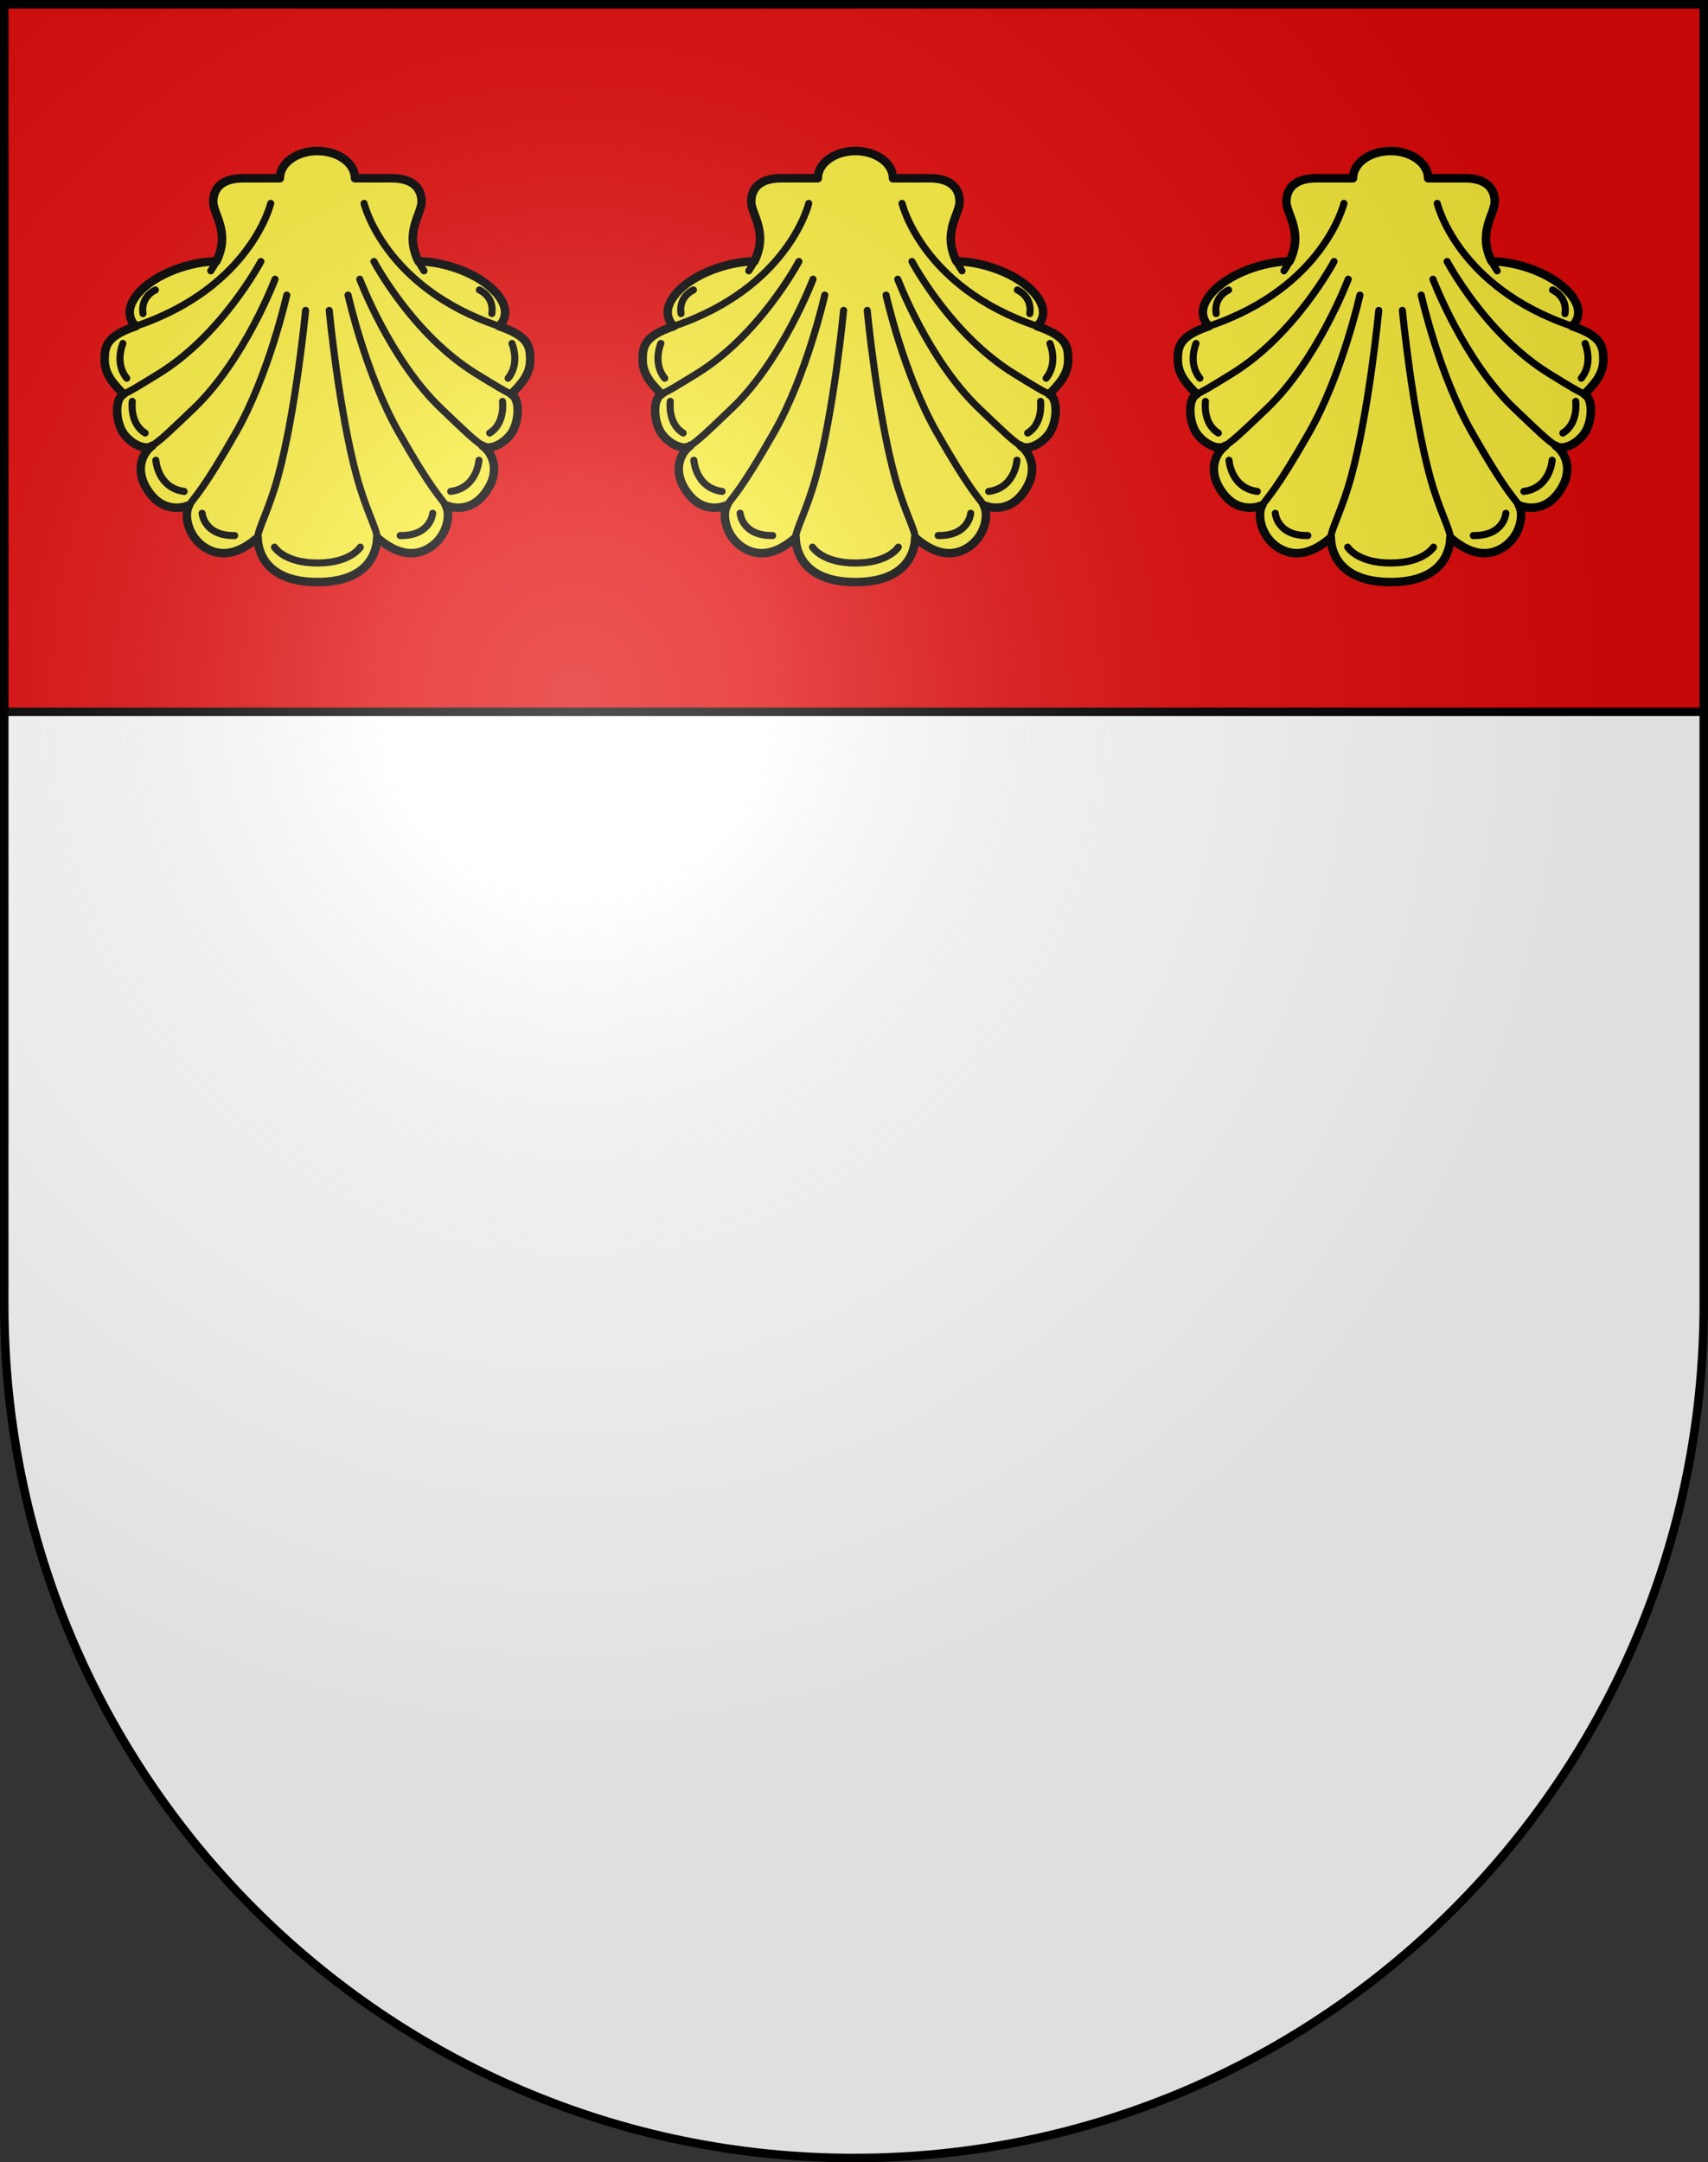<?xml version="1.0" encoding="UTF-8" standalone="no"?>
<svg
   xmlns:dc="http://purl.org/dc/elements/1.1/"
   xmlns:cc="http://creativecommons.org/ns#"
   xmlns:rdf="http://www.w3.org/1999/02/22-rdf-syntax-ns#"
   xmlns:svg="http://www.w3.org/2000/svg"
   xmlns="http://www.w3.org/2000/svg"
   xmlns:xlink="http://www.w3.org/1999/xlink"
   xmlns:sodipodi="http://sodipodi.sourceforge.net/DTD/sodipodi-0.dtd"
   xmlns:inkscape="http://www.inkscape.org/namespaces/inkscape"
   height="763"
   width="603"
   version="1.0"
   id="svg20"
   sodipodi:version="0.32"
   inkscape:version="0.46"
   sodipodi:docname="Montricher-coat_of_arms.svg"
   sodipodi:docbase="C:\Documents and Settings\Steve\Bureau\Blason Villages Suisse pour Wikipédia (par Delta-9)"
   inkscape:output_extension="org.inkscape.output.svg.inkscape">
  <rect width="100%" height="100%" fill="#333333" stroke="none"/>
  <defs
     id="defs29"><inkscape:perspective
   sodipodi:type="inkscape:persp3d"
   inkscape:vp_x="0 : 381.5 : 1"
   inkscape:vp_y="0 : 1000 : 0"
   inkscape:vp_z="603 : 381.5 : 1"
   inkscape:persp3d-origin="301.5 : 254.33333 : 1"
   id="perspective28" />
<linearGradient
   id="linearGradient2893">
  <stop
     style="stop-color:#ffffff;stop-opacity:0.314;"
     offset="0"
     id="stop2895" />
  <stop
     id="stop2897"
     offset="0.19"
     style="stop-color:#ffffff;stop-opacity:0.251;" />
  <stop
     style="stop-color:#6b6b6b;stop-opacity:0.125;"
     offset="0.6"
     id="stop2901" />
  <stop
     style="stop-color:#000000;stop-opacity:0.125;"
     offset="1"
     id="stop2899" />
</linearGradient>
<linearGradient
   id="linearGradient2955">
  <stop
     style="stop-color:white;stop-opacity:0;"
     offset="0"
     id="stop2965" />
  <stop
     style="stop-color:black;stop-opacity:0.646;"
     offset="1"
     id="stop2959" />
</linearGradient>
<radialGradient
   inkscape:collect="always"
   xlink:href="#linearGradient2893"
   id="radialGradient3236"
   gradientUnits="userSpaceOnUse"
   gradientTransform="matrix(1.215,1.531577e-24,1.464684e-23,1.267,-839.192,-490.489)"
   cx="858.042"
   cy="579.933"
   fx="858.042"
   fy="579.933"
   r="300" />
<inkscape:perspective
   id="perspective2616"
   inkscape:persp3d-origin="297.63751 : 280.63 : 1"
   inkscape:vp_z="595.27502 : 420.94501 : 1"
   inkscape:vp_y="0 : 1000 : 0"
   inkscape:vp_x="0 : 420.94501 : 1"
   sodipodi:type="inkscape:persp3d" />

	
		
	

	
	

		
		
		
	
			
			
			
			
			
			
			
			
			
			
			
			
			
			
			
			
			
			
			
			
			
			
			
			
		
			
			
			
			
			
			
			
			
			
			
			
			
			
			
			
			
			
			
			
			
			
			
			
			
		
			
			
			
			
			
			
			
			
			
			
			
			
			
			
			
			
			
			
			
			
			
			
			
			
		</defs>
  <sodipodi:namedview
     inkscape:window-height="968"
     inkscape:window-width="1280"
     inkscape:pageshadow="2"
     inkscape:pageopacity="0.0"
     guidetolerance="10.0"
     gridtolerance="10.0"
     objecttolerance="10.0"
     borderopacity="1.0"
     bordercolor="#666666"
     pagecolor="#ffffff"
     id="base"
     inkscape:zoom="0.95380146"
     inkscape:cx="186.55155"
     inkscape:cy="379.04932"
     inkscape:window-x="1280"
     inkscape:window-y="22"
     inkscape:current-layer="layer2"
     showgrid="false"
     showguides="true"
     inkscape:guide-bbox="true">
    <sodipodi:guide
       orientation="horizontal"
       position="761.5"
       id="guide1885" />
    <sodipodi:guide
       orientation="vertical"
       position="1.5"
       id="guide1887" />
    <sodipodi:guide
       orientation="horizontal"
       position="1.5"
       id="guide1889" />
    <sodipodi:guide
       orientation="vertical"
       position="601.5"
       id="guide1891" />
    <sodipodi:guide
       orientation="vertical"
       position="301.501"
       id="guide1893" />
  </sodipodi:namedview>
  <desc
     id="desc22">Coat of Arms of Canton of Freiburg (Fribourg)</desc>
  <g
     inkscape:groupmode="layer"
     id="layer1"
     inkscape:label="Fond écu"
     style="opacity:1"
     sodipodi:insensitive="true">
    <path
       d="M 1.5,1.5 L 1.5,460.369 C 1.5,626.68 135.814,761.5 301.5,761.5 C 467.186,761.5 601.5,626.68 601.5,460.369 L 601.5,1.5 L 1.5,1.5 z"
       id="path2623"
       style="opacity:1;fill:#ffffff" />
    <rect
       height="249.688"
       width="600"
       y="1.5"
       x="1.5"
       id="rect2624"
       style="opacity:1;fill:#e20909" />
  </g>
  <g
     inkscape:groupmode="layer"
     id="layer2"
     inkscape:label="Meubles"
     style="opacity:1"
     sodipodi:insensitive="true">
    <line
       y2="251.188"
       x2="601.499"
       y1="251.188"
       x1="1.5"
       id="line2741"
       style="fill:none;stroke:#000000;stroke-width:3;stroke-linejoin:round" />
    <g
       id="g3040">
      <path
         style="fill:#fcef3c;stroke:#000000;stroke-width:3;stroke-linecap:round;stroke-linejoin:round"
         id="path3840"
         d="M 301.995,205.4 C 321.981,205.4 323.086,192.441 323.086,189.705 C 327.721,193.742 334.357,197.519 341.241,193.481 C 348.132,189.444 349.133,181.108 347.256,178.242 C 347.256,178.242 355.02,182.019 361.028,174.203 C 367.042,166.388 363.783,159.746 360.276,157.271 C 362.781,159.225 368.167,156.49 370.672,152.582 C 373.178,148.673 373.677,140.729 370.424,139.109 C 373.571,135.834 377.113,132.355 377.113,127.032 C 377.113,122.21 376.586,118.639 366.073,115.094 C 366.073,115.094 371.491,110.826 365.302,103.58 C 359.108,96.333 346.333,92.229 337.672,92.229 C 332.6,81.937 338.776,75.643 338.776,71.185 C 338.776,66.264 335.465,62.908 328.301,62.908 C 321.139,62.908 315.267,62.908 315.267,62.908 C 315.267,57.594 309.326,53.287 301.996,53.287 C 294.666,53.287 288.725,57.594 288.725,62.908 C 288.725,62.908 282.853,62.908 275.69,62.908 C 268.528,62.908 265.215,66.263 265.215,71.185 C 265.215,75.643 271.393,81.937 266.32,92.229 C 257.658,92.229 244.884,96.334 238.692,103.58 C 232.499,110.827 237.919,115.094 237.919,115.094 C 227.407,118.639 226.878,122.211 226.878,127.032 C 226.878,132.354 230.42,135.833 233.568,139.109 C 230.315,140.729 230.816,148.673 233.32,152.582 C 235.824,156.49 241.21,159.225 243.714,157.271 C 240.208,159.746 236.952,166.388 242.963,174.203 C 248.973,182.019 256.737,178.242 256.737,178.242 C 254.859,181.108 255.861,189.444 262.748,193.481 C 269.637,197.519 276.273,193.742 280.907,189.705 C 280.909,192.441 282.012,205.4 301.995,205.4 z" />
      <path
         style="fill:none;stroke:#000000;stroke-width:2.5;stroke-linecap:round;stroke-linejoin:round"
         id="path3842"
         d="M 297.827,109.528 C 297.827,109.528 294.45,144.903 288.046,168.343 C 284.915,179.804 280.908,186.968 280.908,189.704" />
      <path
         style="fill:none;stroke:#000000;stroke-width:2.5;stroke-linecap:round;stroke-linejoin:round"
         id="path3844"
         d="M 306.168,109.528 C 306.168,109.528 309.546,144.903 315.947,168.343 C 319.077,179.804 323.086,186.968 323.086,189.704" />
      <path
         style="fill:none;stroke:#000000;stroke-width:2.5;stroke-linecap:round;stroke-linejoin:round"
         id="path3846"
         d="M 291.177,104.13 C 291.177,104.13 284.915,132.134 273.27,152.583 C 261.624,173.033 258.618,175.376 256.74,178.242" />
      <path
         style="fill:none;stroke:#000000;stroke-width:2.5;stroke-linecap:round;stroke-linejoin:round"
         id="path3848"
         d="M 287.045,98.529 C 287.045,98.529 276.245,127.051 258.367,144.116 C 249.226,152.843 247.222,154.796 243.716,157.271" />
      <path
         style="fill:none;stroke:#000000;stroke-width:2.5;stroke-linecap:round;stroke-linejoin:round"
         id="path3850"
         d="M 282.036,92.277 C 282.036,92.277 268.367,118.1 245.971,131.873 C 237.921,136.822 236.824,137.489 233.57,139.109" />
      <path
         style="fill:none;stroke:#000000;stroke-width:2.5;stroke-linecap:round;stroke-linejoin:round"
         id="path3852"
         d="M 237.92,115.095 C 278.53,101.394 285.523,71.769 285.523,71.769" />
      <path
         style="fill:none;stroke:#000000;stroke-width:2.5;stroke-linecap:round;stroke-linejoin:round"
         id="path3854"
         d="M 266.321,92.23 C 265.794,93.3 265.145,94.412 264.355,95.57" />
      <path
         style="fill:none;stroke:#000000;stroke-width:2.5;stroke-linecap:round;stroke-linejoin:round"
         id="path3856"
         d="M 312.816,104.13 C 312.816,104.13 319.077,132.134 330.722,152.583 C 342.368,173.033 345.373,175.376 347.253,178.242" />
      <path
         style="fill:none;stroke:#000000;stroke-width:2.5;stroke-linecap:round;stroke-linejoin:round"
         id="path3858"
         d="M 316.949,98.529 C 316.949,98.529 327.748,127.051 345.627,144.116 C 354.77,152.843 356.772,154.796 360.276,157.271" />
      <path
         style="fill:none;stroke:#000000;stroke-width:2.5;stroke-linecap:round;stroke-linejoin:round"
         id="path3860"
         d="M 321.959,92.277 C 321.959,92.277 335.629,118.1 358.023,131.873 C 366.073,136.822 367.17,137.489 370.421,139.109" />
      <path
         style="fill:none;stroke:#000000;stroke-width:2.5;stroke-linecap:round;stroke-linejoin:round"
         id="path3862"
         d="M 366.073,115.095 C 325.466,101.394 318.47,71.769 318.47,71.769" />
      <path
         style="fill:none;stroke:#000000;stroke-width:2.5;stroke-linecap:round;stroke-linejoin:round"
         id="path3864"
         d="M 337.672,92.23 C 338.197,93.3 338.85,94.412 339.639,95.57" />
      <path
         style="fill:none;stroke:#000000;stroke-width:2.5;stroke-linecap:round;stroke-linejoin:round"
         id="path3866"
         d="M 244.809,102.322 C 244.809,102.322 239.517,104.525 240.424,110.658" />
      <path
         style="fill:none;stroke:#000000;stroke-width:2.5;stroke-linecap:round;stroke-linejoin:round"
         id="path3868"
         d="M 233.316,121.196 C 233.316,121.196 230.292,128.117 234.677,133.464" />
      <path
         style="fill:none;stroke:#000000;stroke-width:2.5;stroke-linecap:round;stroke-linejoin:round"
         id="path3870"
         d="M 236.643,141.643 C 236.643,141.643 235.584,149.35 241.18,152.81" />
      <path
         style="fill:none;stroke:#000000;stroke-width:2.5;stroke-linecap:round;stroke-linejoin:round"
         id="path3872"
         d="M 244.96,162.404 C 244.96,162.404 245.565,172.155 254.94,173.414" />
      <path
         style="fill:none;stroke:#000000;stroke-width:2.5;stroke-linecap:round;stroke-linejoin:round"
         id="path3874"
         d="M 261.292,181.121 C 261.292,181.121 261.897,189.143 272.785,188.986" />
      <path
         style="fill:none;stroke:#000000;stroke-width:2.5;stroke-linecap:round;stroke-linejoin:round"
         id="path3876"
         d="M 359.186,102.322 C 359.186,102.322 364.479,104.525 363.573,110.658" />
      <path
         style="fill:none;stroke:#000000;stroke-width:2.5;stroke-linecap:round;stroke-linejoin:round"
         id="path3878"
         d="M 370.68,121.196 C 370.68,121.196 373.701,128.117 369.32,133.464" />
      <path
         style="fill:none;stroke:#000000;stroke-width:2.5;stroke-linecap:round;stroke-linejoin:round"
         id="path3880"
         d="M 367.352,141.643 C 367.352,141.643 368.412,149.35 362.816,152.81" />
      <path
         style="fill:none;stroke:#000000;stroke-width:2.5;stroke-linecap:round;stroke-linejoin:round"
         id="path3882"
         d="M 359.033,162.404 C 359.033,162.404 358.429,172.155 349.054,173.414" />
      <path
         style="fill:none;stroke:#000000;stroke-width:2.5;stroke-linecap:round;stroke-linejoin:round"
         id="path3884"
         d="M 342.701,181.121 C 342.701,181.121 342.097,189.143 331.21,188.986" />
      <path
         style="fill:none;stroke:#000000;stroke-width:2.5;stroke-linecap:round;stroke-linejoin:round"
         id="path3886"
         d="M 317.149,193.075 C 317.149,193.075 313.765,198.673 301.998,198.673 C 290.231,198.673 286.851,193.075 286.851,193.075" />
    </g>
    <g
       id="g3014">
      <path
         style="fill:#fcef3c;stroke:#000000;stroke-width:3;stroke-linecap:round;stroke-linejoin:round"
         id="path5795_1_"
         d="M 512.026,189.705 C 516.66,193.742 523.297,197.519 530.183,193.481 C 537.071,189.444 538.073,181.108 536.196,178.242 C 536.196,178.242 543.961,182.019 549.969,174.203 C 555.981,166.388 552.725,159.746 549.218,157.271 C 551.722,159.225 557.109,156.49 559.612,152.582 C 562.117,148.673 562.617,140.729 559.365,139.109 C 562.513,135.834 566.053,132.355 566.053,127.032 C 566.053,122.21 565.526,118.639 555.013,115.094 C 555.013,115.094 560.434,110.826 554.241,103.58 C 548.049,96.334 535.272,92.229 526.612,92.229 C 521.539,81.937 527.717,75.643 527.717,71.185 C 527.717,66.264 524.404,62.908 517.239,62.908 C 510.074,62.908 504.205,62.908 504.205,62.908 C 504.205,57.594 498.267,53.287 490.934,53.287 C 483.605,53.287 477.663,57.594 477.663,62.908 C 477.663,62.908 471.793,62.908 464.63,62.908 C 457.466,62.908 454.153,66.263 454.153,71.185 C 454.153,75.643 460.332,81.937 455.257,92.229 C 446.597,92.229 433.821,96.333 427.629,103.58 C 421.437,110.827 426.856,115.094 426.856,115.094 C 416.343,118.639 415.816,122.211 415.816,127.032 C 415.816,132.354 419.357,135.834 422.506,139.109 C 419.252,140.729 419.752,148.673 422.258,152.582 C 424.762,156.49 430.147,159.225 432.653,157.271 C 429.146,159.746 425.889,166.388 431.9,174.203 C 437.911,182.019 445.674,178.242 445.674,178.242 C 443.797,181.108 444.799,189.444 451.686,193.481 C 458.573,197.519 465.21,193.742 469.844,189.705 C 469.844,192.441 470.948,205.4 490.933,205.4 C 510.924,205.4 512.025,192.441 512.026,189.705 z" />
      <path
         style="fill:none;stroke:#000000;stroke-width:2.5;stroke-linecap:round;stroke-linejoin:round"
         id="path5797_1_"
         d="M 512.025,189.704 C 512.025,186.968 508.017,179.805 504.887,168.343 C 498.484,144.903 495.106,109.528 495.106,109.528" />
      <path
         style="fill:none;stroke:#000000;stroke-width:2.5;stroke-linecap:round;stroke-linejoin:round"
         id="path5799_1_"
         d="M 469.849,189.704 C 469.849,186.968 473.857,179.805 476.987,168.343 C 483.389,144.903 486.768,109.528 486.768,109.528" />
      <path
         style="fill:none;stroke:#000000;stroke-width:2.5;stroke-linecap:round;stroke-linejoin:round"
         id="path5801_1_"
         d="M 536.195,178.243 C 534.315,175.377 531.309,173.034 519.663,152.584 C 508.017,132.135 501.759,104.131 501.759,104.131" />
      <path
         style="fill:none;stroke:#000000;stroke-width:2.5;stroke-linecap:round;stroke-linejoin:round"
         id="path5803_1_"
         d="M 549.219,157.271 C 545.714,154.796 543.708,152.843 534.568,144.116 C 516.692,127.051 505.892,98.529 505.892,98.529" />
      <path
         style="fill:none;stroke:#000000;stroke-width:2.5;stroke-linecap:round;stroke-linejoin:round"
         id="path5805_1_"
         d="M 559.363,139.11 C 556.111,137.49 555.013,136.823 546.966,131.874 C 524.569,118.101 510.9,92.278 510.9,92.278" />
      <path
         style="fill:none;stroke:#000000;stroke-width:2.5;stroke-linecap:round;stroke-linejoin:round"
         id="path5807_1_"
         d="M 507.411,71.769 C 507.411,71.769 514.404,101.394 555.015,115.095" />
      <path
         style="fill:none;stroke:#000000;stroke-width:2.5;stroke-linecap:round;stroke-linejoin:round"
         id="path5809_1_"
         d="M 528.577,95.57 C 527.787,94.412 527.139,93.3 526.611,92.23" />
      <path
         style="fill:none;stroke:#000000;stroke-width:2.5;stroke-linecap:round;stroke-linejoin:round"
         id="path5811_1_"
         d="M 445.679,178.243 C 447.559,175.377 450.565,173.034 462.21,152.584 C 473.856,132.135 480.115,104.131 480.115,104.131" />
      <path
         style="fill:none;stroke:#000000;stroke-width:2.5;stroke-linecap:round;stroke-linejoin:round"
         id="path5813_1_"
         d="M 432.655,157.271 C 436.162,154.796 438.164,152.843 447.306,144.116 C 465.182,127.051 475.982,98.529 475.982,98.529" />
      <path
         style="fill:none;stroke:#000000;stroke-width:2.5;stroke-linecap:round;stroke-linejoin:round"
         id="path5815_1_"
         d="M 422.511,139.11 C 425.763,137.49 426.861,136.823 434.908,131.874 C 457.304,118.101 470.973,92.278 470.973,92.278" />
      <path
         style="fill:none;stroke:#000000;stroke-width:2.5;stroke-linecap:round;stroke-linejoin:round"
         id="path5817_1_"
         d="M 474.463,71.769 C 474.463,71.769 467.469,101.394 426.859,115.095" />
      <path
         style="fill:none;stroke:#000000;stroke-width:2.5;stroke-linecap:round;stroke-linejoin:round"
         id="path5819_1_"
         d="M 453.297,95.57 C 454.087,94.412 454.735,93.3 455.262,92.23" />
      <path
         style="fill:none;stroke:#000000;stroke-width:2.5;stroke-linecap:round;stroke-linejoin:round"
         id="path5821_1_"
         d="M 552.512,110.658 C 553.419,104.525 548.127,102.322 548.127,102.322" />
      <path
         style="fill:none;stroke:#000000;stroke-width:2.5;stroke-linecap:round;stroke-linejoin:round"
         id="path5823_1_"
         d="M 558.26,133.464 C 562.645,128.117 559.618,121.196 559.618,121.196" />
      <path
         style="fill:none;stroke:#000000;stroke-width:2.5;stroke-linecap:round;stroke-linejoin:round"
         id="path5825_1_"
         d="M 551.756,152.811 C 557.351,149.35 556.292,141.644 556.292,141.644" />
      <path
         style="fill:none;stroke:#000000;stroke-width:2.5;stroke-linecap:round;stroke-linejoin:round"
         id="path5827_1_"
         d="M 537.992,173.414 C 547.369,172.155 547.974,162.404 547.974,162.404" />
      <path
         style="fill:none;stroke:#000000;stroke-width:2.5;stroke-linecap:round;stroke-linejoin:round"
         id="path5829_1_"
         d="M 520.15,188.986 C 531.039,189.143 531.644,181.121 531.644,181.121" />
      <path
         style="fill:none;stroke:#000000;stroke-width:2.5;stroke-linecap:round;stroke-linejoin:round"
         id="path5831_1_"
         d="M 429.361,110.658 C 428.454,104.525 433.747,102.322 433.747,102.322" />
      <path
         style="fill:none;stroke:#000000;stroke-width:2.5;stroke-linecap:round;stroke-linejoin:round"
         id="path5833_1_"
         d="M 423.614,133.464 C 419.229,128.117 422.256,121.196 422.256,121.196" />
      <path
         style="fill:none;stroke:#000000;stroke-width:2.5;stroke-linecap:round;stroke-linejoin:round"
         id="path5835_1_"
         d="M 430.118,152.811 C 424.523,149.35 425.583,141.644 425.583,141.644" />
      <path
         style="fill:none;stroke:#000000;stroke-width:2.5;stroke-linecap:round;stroke-linejoin:round"
         id="path5837_1_"
         d="M 443.882,173.414 C 434.505,172.155 433.9,162.404 433.9,162.404" />
      <path
         style="fill:none;stroke:#000000;stroke-width:2.5;stroke-linecap:round;stroke-linejoin:round"
         id="path5839_1_"
         d="M 461.726,188.986 C 450.836,189.143 450.232,181.121 450.232,181.121" />
      <path
         style="fill:none;stroke:#000000;stroke-width:2.5;stroke-linecap:round;stroke-linejoin:round"
         id="path5841_1_"
         d="M 506.089,193.075 C 506.089,193.075 502.703,198.673 490.938,198.673 C 479.173,198.673 475.788,193.075 475.788,193.075" />
    </g>
    <g
       id="g3066">
      <path
         style="fill:#fcef3c;stroke:#000000;stroke-width:3;stroke-linecap:round;stroke-linejoin:round"
         id="path5795_2_"
         d="M 112.061,205.4 C 132.045,205.4 133.149,192.441 133.149,189.705 C 137.783,193.742 144.421,197.519 151.308,193.481 C 158.195,189.444 159.197,181.108 157.319,178.242 C 157.319,178.242 165.083,182.019 171.094,174.203 C 177.105,166.388 173.848,159.746 170.342,157.271 C 172.848,159.225 178.232,156.49 180.737,152.582 C 183.242,148.673 183.742,140.729 180.488,139.109 C 183.637,135.834 187.179,132.355 187.179,127.032 C 187.179,122.21 186.651,118.639 176.139,115.094 C 176.139,115.094 181.556,110.826 175.365,103.58 C 169.172,96.333 156.399,92.229 147.737,92.229 C 142.665,81.937 148.841,75.643 148.841,71.185 C 148.841,66.264 145.53,62.908 138.367,62.908 C 131.204,62.908 125.332,62.908 125.332,62.908 C 125.332,57.594 119.39,53.287 112.061,53.287 C 104.731,53.287 98.79,57.594 98.79,62.908 C 98.79,62.908 92.918,62.908 85.756,62.908 C 78.592,62.908 75.28,66.263 75.28,71.185 C 75.28,75.643 81.458,81.937 76.386,92.229 C 67.724,92.229 54.95,96.334 48.757,103.58 C 42.564,110.827 47.984,115.094 47.984,115.094 C 37.472,118.639 36.944,122.211 36.944,127.032 C 36.944,132.354 40.485,135.833 43.633,139.109 C 40.381,140.729 40.881,148.673 43.385,152.582 C 45.889,156.49 51.275,159.225 53.779,157.271 C 50.273,159.746 47.017,166.388 53.029,174.203 C 59.04,182.019 66.803,178.242 66.803,178.242 C 64.925,181.108 65.927,189.444 72.815,193.481 C 79.702,197.519 86.338,193.742 90.973,189.705 C 90.971,192.441 92.075,205.4 112.061,205.4 z" />
      <path
         style="fill:none;stroke:#000000;stroke-width:2.5;stroke-linecap:round;stroke-linejoin:round"
         id="path5797_2_"
         d="M 107.89,109.528 C 107.89,109.528 104.513,144.903 98.109,168.343 C 94.979,179.804 90.972,186.968 90.972,189.704" />
      <path
         style="fill:none;stroke:#000000;stroke-width:2.5;stroke-linecap:round;stroke-linejoin:round"
         id="path5799_2_"
         d="M 116.231,109.528 C 116.231,109.528 119.609,144.903 126.012,168.343 C 129.142,179.804 133.149,186.968 133.149,189.704" />
      <path
         style="fill:none;stroke:#000000;stroke-width:2.5;stroke-linecap:round;stroke-linejoin:round"
         id="path5801_2_"
         d="M 101.24,104.13 C 101.24,104.13 94.978,132.134 83.333,152.583 C 71.687,173.033 68.681,175.376 66.802,178.242" />
      <path
         style="fill:none;stroke:#000000;stroke-width:2.5;stroke-linecap:round;stroke-linejoin:round"
         id="path5803_2_"
         d="M 97.107,98.529 C 97.107,98.529 86.307,127.051 68.43,144.116 C 59.289,152.843 57.283,154.796 53.779,157.271" />
      <path
         style="fill:none;stroke:#000000;stroke-width:2.5;stroke-linecap:round;stroke-linejoin:round"
         id="path5805_2_"
         d="M 92.099,92.277 C 92.099,92.277 78.43,118.1 56.033,131.873 C 47.983,136.822 46.886,137.489 43.634,139.109" />
      <path
         style="fill:none;stroke:#000000;stroke-width:2.5;stroke-linecap:round;stroke-linejoin:round"
         id="path5807_2_"
         d="M 47.982,115.095 C 88.592,101.394 95.585,71.769 95.585,71.769" />
      <path
         style="fill:none;stroke:#000000;stroke-width:2.5;stroke-linecap:round;stroke-linejoin:round"
         id="path5809_2_"
         d="M 76.383,92.23 C 75.855,93.3 75.207,94.412 74.417,95.57" />
      <path
         style="fill:none;stroke:#000000;stroke-width:2.5;stroke-linecap:round;stroke-linejoin:round"
         id="path5811_2_"
         d="M 122.879,104.13 C 122.879,104.13 129.141,132.134 140.787,152.583 C 152.433,173.033 155.438,175.376 157.317,178.242" />
      <path
         style="fill:none;stroke:#000000;stroke-width:2.5;stroke-linecap:round;stroke-linejoin:round"
         id="path5813_2_"
         d="M 127.013,98.529 C 127.013,98.529 137.813,127.051 155.69,144.116 C 164.832,152.843 166.835,154.796 170.341,157.271" />
      <path
         style="fill:none;stroke:#000000;stroke-width:2.5;stroke-linecap:round;stroke-linejoin:round"
         id="path5815_2_"
         d="M 132.023,92.277 C 132.023,92.277 145.692,118.1 168.088,131.873 C 176.138,136.822 177.235,137.489 180.487,139.109" />
      <path
         style="fill:none;stroke:#000000;stroke-width:2.5;stroke-linecap:round;stroke-linejoin:round"
         id="path5817_2_"
         d="M 176.138,115.095 C 135.529,101.394 128.535,71.769 128.535,71.769" />
      <path
         style="fill:none;stroke:#000000;stroke-width:2.5;stroke-linecap:round;stroke-linejoin:round"
         id="path5819_2_"
         d="M 147.734,92.23 C 148.261,93.3 148.909,94.412 149.699,95.57" />
      <path
         style="fill:none;stroke:#000000;stroke-width:2.5;stroke-linecap:round;stroke-linejoin:round"
         id="path5821_2_"
         d="M 54.871,102.322 C 54.871,102.322 49.579,104.525 50.486,110.658" />
      <path
         style="fill:none;stroke:#000000;stroke-width:2.5;stroke-linecap:round;stroke-linejoin:round"
         id="path5823_2_"
         d="M 43.379,121.196 C 43.379,121.196 40.355,128.117 44.739,133.464" />
      <path
         style="fill:none;stroke:#000000;stroke-width:2.5;stroke-linecap:round;stroke-linejoin:round"
         id="path5825_2_"
         d="M 46.707,141.643 C 46.707,141.643 45.647,149.35 51.242,152.81" />
      <path
         style="fill:none;stroke:#000000;stroke-width:2.5;stroke-linecap:round;stroke-linejoin:round"
         id="path5827_2_"
         d="M 55.022,162.404 C 55.022,162.404 55.627,172.155 65.003,173.414" />
      <path
         style="fill:none;stroke:#000000;stroke-width:2.5;stroke-linecap:round;stroke-linejoin:round"
         id="path5829_2_"
         d="M 71.354,181.121 C 71.354,181.121 71.959,189.143 82.847,188.986" />
      <path
         style="fill:none;stroke:#000000;stroke-width:2.5;stroke-linecap:round;stroke-linejoin:round"
         id="path5831_2_"
         d="M 169.249,102.322 C 169.249,102.322 174.542,104.525 173.635,110.658" />
      <path
         style="fill:none;stroke:#000000;stroke-width:2.5;stroke-linecap:round;stroke-linejoin:round"
         id="path5833_2_"
         d="M 180.742,121.196 C 180.742,121.196 183.766,128.117 179.382,133.464" />
      <path
         style="fill:none;stroke:#000000;stroke-width:2.5;stroke-linecap:round;stroke-linejoin:round"
         id="path5835_2_"
         d="M 177.415,141.643 C 177.415,141.643 178.474,149.35 172.879,152.81" />
      <path
         style="fill:none;stroke:#000000;stroke-width:2.5;stroke-linecap:round;stroke-linejoin:round"
         id="path5837_2_"
         d="M 169.098,162.404 C 169.098,162.404 168.493,172.155 159.117,173.414" />
      <path
         style="fill:none;stroke:#000000;stroke-width:2.5;stroke-linecap:round;stroke-linejoin:round"
         id="path5839_2_"
         d="M 152.766,181.121 C 152.766,181.121 152.162,189.143 141.273,188.986" />
      <path
         style="fill:none;stroke:#000000;stroke-width:2.5;stroke-linecap:round;stroke-linejoin:round"
         id="path5841_2_"
         d="M 127.211,193.075 C 127.211,193.075 123.828,198.673 112.061,198.673 C 100.294,198.673 96.91,193.075 96.91,193.075" />
    </g>
  </g>
  <g
     inkscape:groupmode="layer"
     id="layer3"
     inkscape:label="Reflet final"
     style="display:inline"
     sodipodi:insensitive="true">
    <path
       style="fill:url(#radialGradient3236);fill-opacity:1"
       d="M 1.5,1.5 L 1.5,460.368 C 1.5,626.679 135.815,761.5 301.5,761.5 C 467.185,761.5 601.5,626.679 601.5,460.368 L 601.5,1.5 L 1.5,1.5 z "
       id="path2346" />
  </g>
  <g
     inkscape:groupmode="layer"
     id="layer4"
     inkscape:label="Contour final"
     style="display:inline"
     sodipodi:insensitive="true">
    <path
       style="fill:none;fill-opacity:1;stroke:#000000;stroke-width:3;stroke-miterlimit:4;stroke-dasharray:none;stroke-opacity:1"
       d="M 1.5,1.5 L 1.5,460.368 C 1.5,626.679 135.815,761.5 301.5,761.5 C 467.185,761.5 601.5,626.679 601.5,460.368 L 601.5,1.5 L 1.5,1.5 z "
       id="path3239" />
  </g>
</svg>
